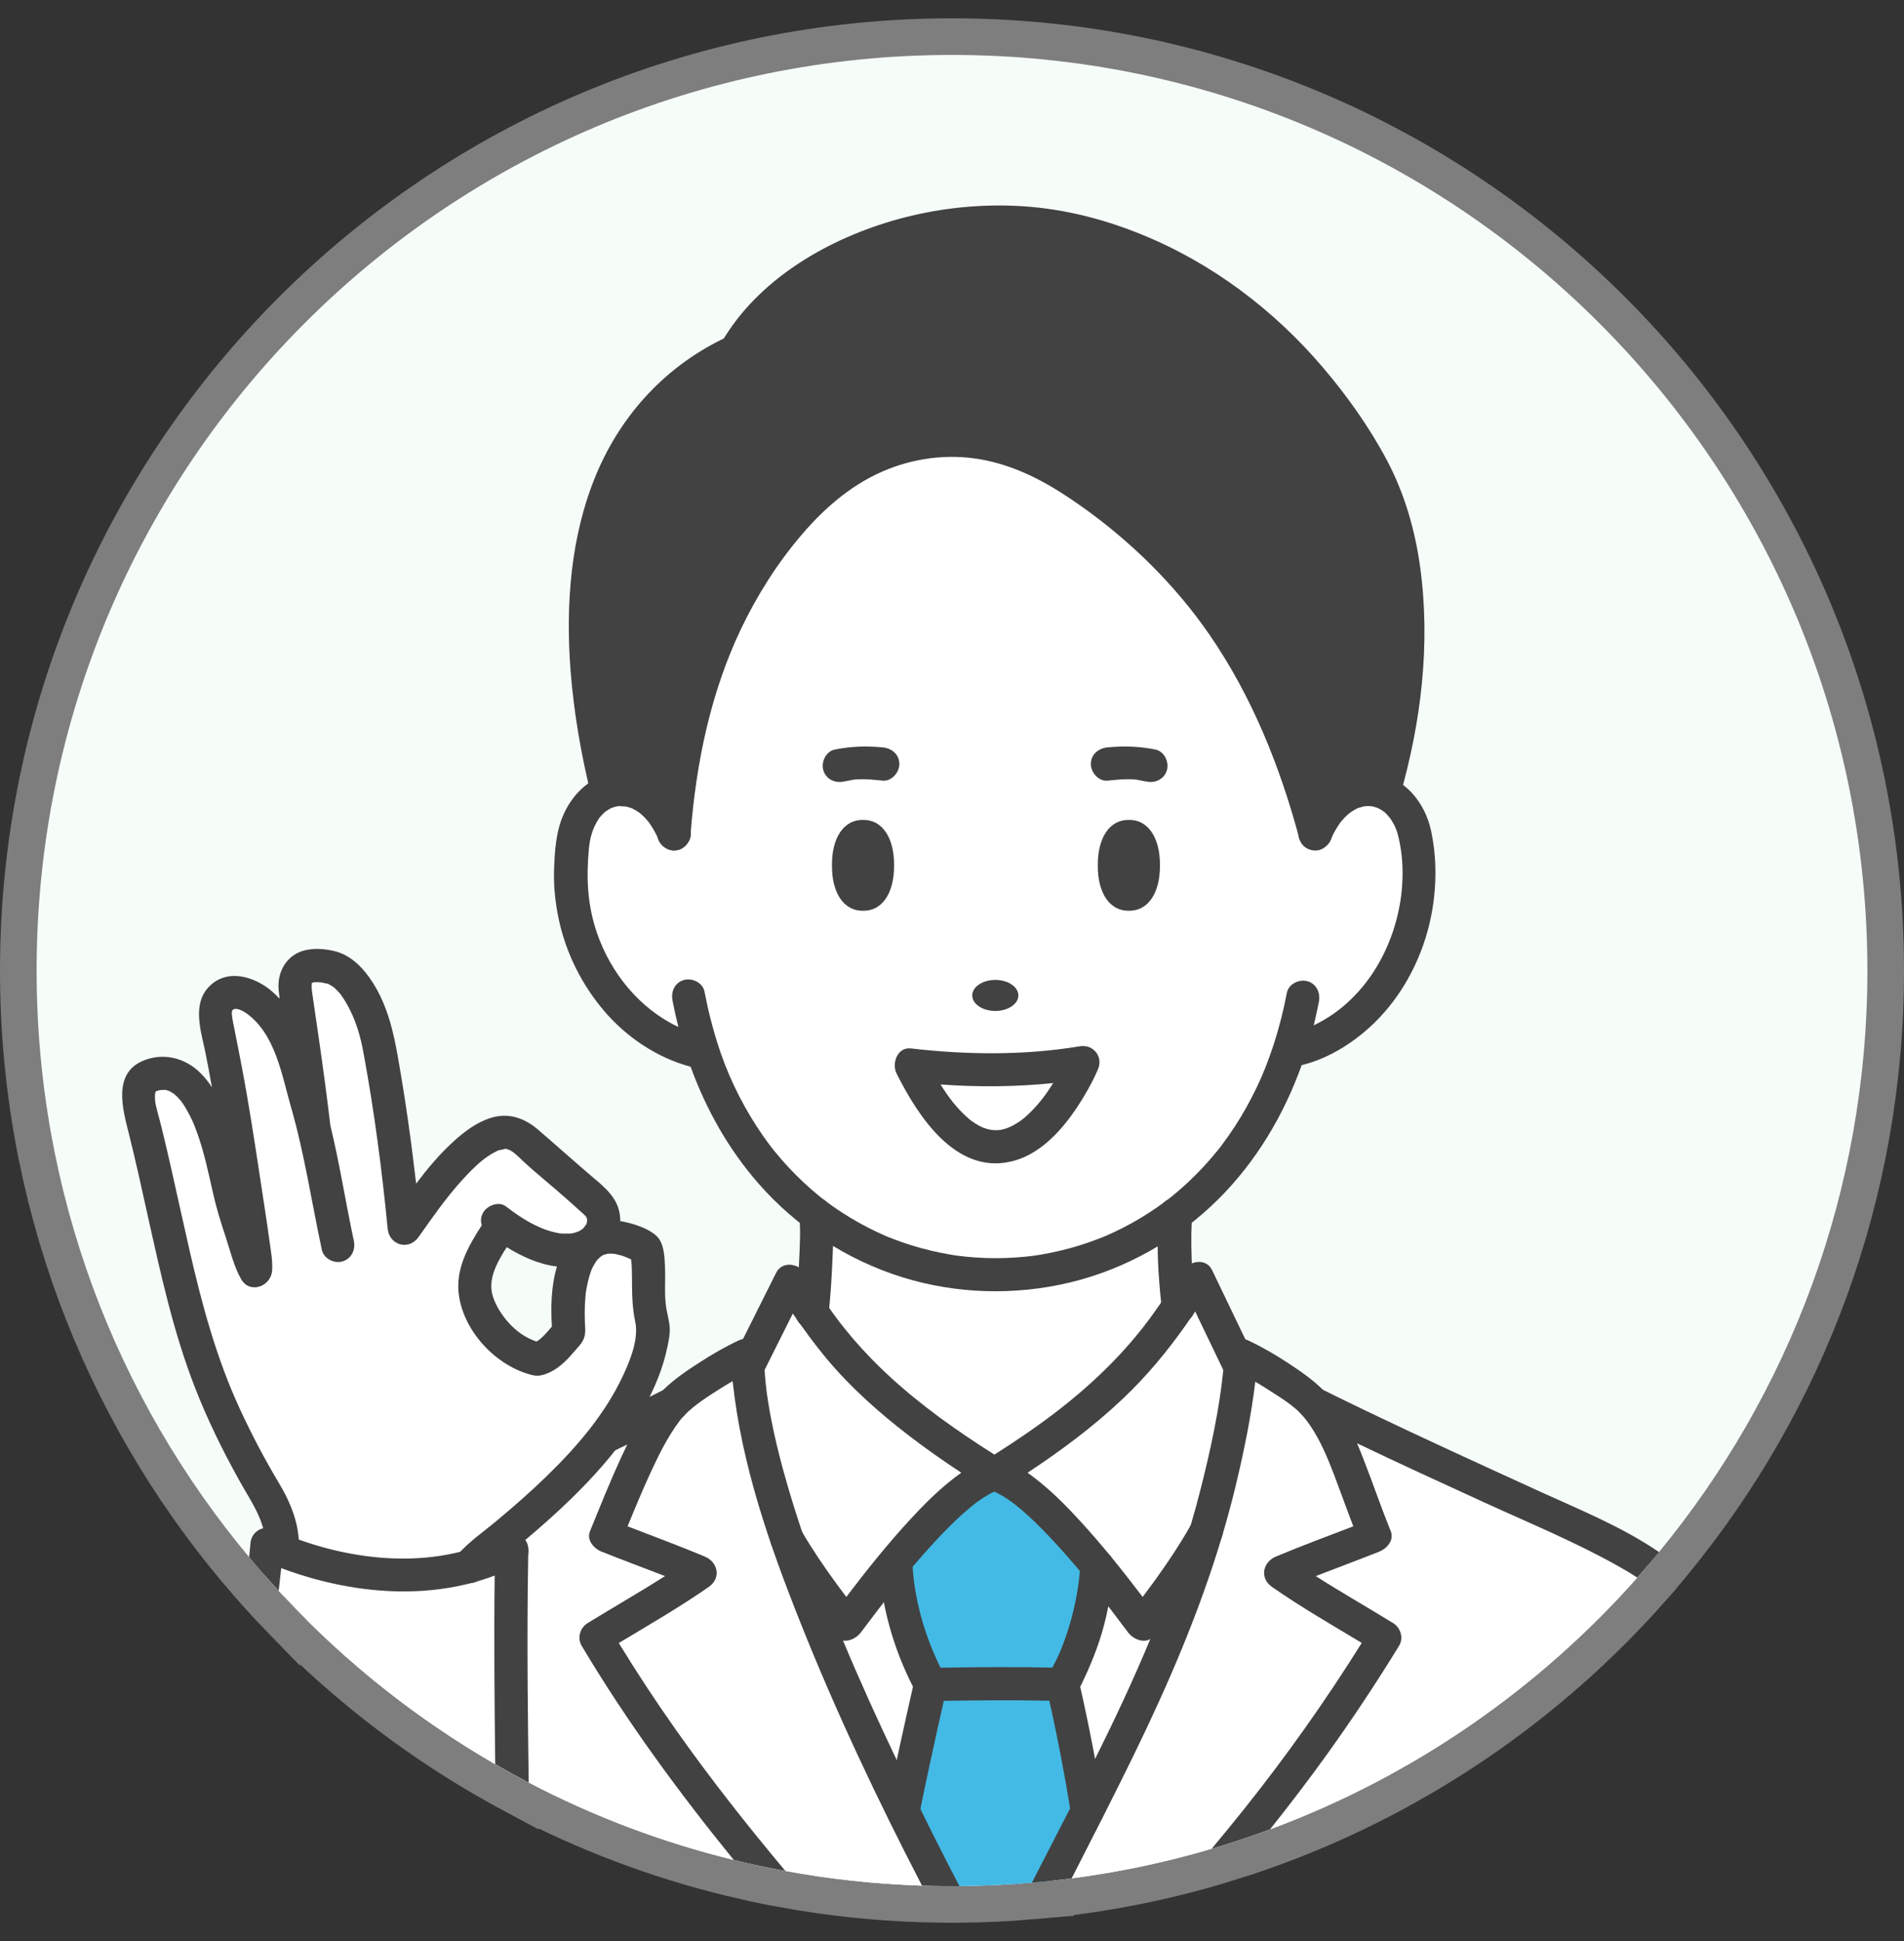 <svg width="52" height="53" viewBox="0 0 52 53" fill="none" xmlns="http://www.w3.org/2000/svg">
<rect x="0" y="0" width="52" height="53" fill="#333333" stroke="none"/>
<g clip-path="url(#clip0_135_626)">
<path d="M26 1C40.083 1 51.5 12.417 51.5 26.5C51.5 32.65 49.322 38.292 45.695 42.696C45.597 42.816 45.498 42.935 45.397 43.053C45.295 43.172 45.193 43.289 45.09 43.405L45.091 43.406C42.335 46.516 38.83 48.947 34.859 50.419C34.592 50.518 34.323 50.613 34.052 50.703L33.232 50.96C31.971 51.333 30.668 51.61 29.333 51.784H29.332L28.771 51.852C28.591 51.871 28.409 51.888 28.225 51.903L28.226 51.904C27.56 51.962 26.886 51.994 26.207 51.999H26.203C26.171 51.999 26.139 52 26.105 52C26.071 52 26.035 52 26 52C25.898 52 25.796 51.999 25.692 51.998L25.165 51.986C23.869 51.945 22.599 51.806 21.358 51.578V51.577C21.12 51.534 20.883 51.487 20.648 51.438L19.92 51.27C17.913 50.779 15.999 50.051 14.209 49.115V49.116L13.741 48.865C13.584 48.779 13.429 48.692 13.274 48.602C12.241 48.006 11.254 47.34 10.318 46.609L9.921 46.293L9.47 45.917C8.97 45.492 8.487 45.047 8.021 44.584V44.583C7.911 44.474 7.802 44.363 7.693 44.251V44.252C7.586 44.142 7.481 44.031 7.377 43.92C7.332 43.872 7.287 43.824 7.243 43.776C7.104 43.626 6.967 43.472 6.832 43.318V43.317L6.42 42.838C2.724 38.413 0.5 32.716 0.5 26.5C0.5 12.417 11.917 1 26 1Z" fill="#F6FCF8" stroke="#7E7E7E"/>
<path d="M25.413 45.994C25.218 46.848 24.93 48.132 24.665 49.446L24.66 49.448C23.546 47.182 22.341 44.503 21.5 42.032C22.11 43.085 22.953 44.132 23.122 44.343C23.475 43.868 23.95 43.244 24.465 42.626C24.508 43.693 24.901 45.052 25.413 45.994L25.413 45.994Z" fill="white"/>
<path d="M27.159 40.254C26.439 40.436 25.387 41.523 24.465 42.627C23.949 43.245 23.475 43.868 23.122 44.343C22.953 44.133 22.11 43.085 21.499 42.032C20.904 40.282 20.491 38.636 20.422 37.314L21.589 34.983C21.788 35.267 21.978 35.55 22.18 35.839C23.046 37.065 24.15 38.379 27.159 40.255V40.254Z" fill="white"/>
<path d="M37.79 21.64C38.276 21.838 38.663 22.391 38.705 23.255C38.991 25.467 37.738 27.951 35.526 28.614C35.526 28.614 35.302 28.687 35.207 28.693C32.528 36.816 21.923 36.858 19.205 28.744C19.123 28.729 18.955 28.682 18.955 28.682C16.673 28.03 15.323 25.544 15.626 23.255C15.67 22.363 16.081 21.803 16.589 21.622C17.217 21.396 17.994 21.75 18.409 22.769C18.651 19.544 19.576 16.283 22.126 13.678C24.113 11.804 26.559 11.5 28.914 12.868C32.514 15.123 34.689 18.15 35.923 22.769C36.348 21.724 37.154 21.379 37.791 21.64L37.79 21.64Z" fill="white"/>
<path d="M37.423 12.681C38.849 15.243 38.615 18.803 37.789 21.64C37.153 21.379 36.347 21.723 35.922 22.769C34.688 18.15 32.512 15.123 28.913 12.868C26.558 11.499 24.112 11.804 22.125 13.678C19.575 16.282 18.65 19.543 18.407 22.769C17.993 21.749 17.216 21.396 16.588 21.621C15.331 16.576 15.851 11.537 20.09 9.592C21.316 7.43 24.867 5.57 28.843 6.186C29.561 6.297 30.255 6.526 30.929 6.789C33.714 7.879 35.996 10.117 37.422 12.681H37.423Z" fill="#424242"/>
<path d="M32.115 33.153C32.047 33.62 32.094 34.911 32.177 35.687C31.307 36.954 30.235 38.337 27.159 40.254C24.15 38.378 23.045 37.063 22.18 35.837C22.261 35.067 22.338 33.607 22.274 33.153C25.181 35.36 29.207 35.356 32.115 33.153V33.153Z" fill="white"/>
<path d="M31.2 44.343C31.381 44.117 32.32 42.942 32.941 41.823C32.151 44.492 31.019 46.846 29.695 49.446C29.506 48.26 29.218 46.837 29.023 45.995L29.03 45.977C29.572 44.98 29.891 43.872 29.958 42.749C30.435 43.327 30.871 43.9 31.201 44.343L31.2 44.343Z" fill="white"/>
<path d="M32.711 34.906L33.876 37.331C33.67 38.966 33.352 40.437 32.941 41.823C32.321 42.942 31.381 44.117 31.201 44.343C30.871 43.899 30.435 43.326 29.958 42.749C29.012 41.603 27.906 40.443 27.159 40.254C30.235 38.337 31.307 36.955 32.177 35.687C32.358 35.423 32.531 35.164 32.711 34.906Z" fill="white"/>
<path d="M29.57 48.701C29.493 48.272 29.41 47.834 29.328 47.421C29.32 47.384 29.312 47.346 29.305 47.309C29.282 47.195 29.259 47.083 29.236 46.975C29.23 46.942 29.223 46.909 29.216 46.877C29.215 46.869 29.213 46.862 29.212 46.855C29.206 46.828 29.2 46.8 29.194 46.773C29.179 46.701 29.164 46.63 29.149 46.561C29.144 46.54 29.14 46.52 29.135 46.499C29.131 46.479 29.127 46.459 29.122 46.438C29.104 46.356 29.087 46.277 29.07 46.202C29.063 46.173 29.057 46.144 29.05 46.116C29.047 46.102 29.044 46.089 29.041 46.075C29.035 46.047 29.029 46.021 29.022 45.994L29.029 45.976C29.572 44.98 29.89 43.871 29.958 42.749C29.012 41.603 27.906 40.443 27.159 40.254C26.439 40.436 25.387 41.522 24.465 42.627C24.507 43.694 24.9 45.053 25.413 45.994C25.381 46.132 25.348 46.281 25.312 46.44C25.312 46.441 25.311 46.442 25.311 46.443C25.291 46.529 25.272 46.618 25.251 46.709C25.237 46.775 25.222 46.841 25.207 46.909C25.199 46.943 25.191 46.977 25.184 47.011C25.169 47.08 25.153 47.15 25.137 47.221C25.122 47.292 25.105 47.364 25.09 47.438C25.082 47.474 25.073 47.511 25.066 47.548C25.053 47.603 25.041 47.659 25.029 47.716C25.008 47.81 24.988 47.905 24.967 48.002C24.95 48.079 24.934 48.157 24.917 48.235C24.908 48.274 24.9 48.314 24.892 48.353C24.883 48.393 24.875 48.432 24.866 48.472C24.849 48.552 24.832 48.632 24.816 48.712C24.814 48.718 24.813 48.724 24.812 48.73C24.8 48.787 24.788 48.845 24.776 48.903C24.764 48.961 24.752 49.019 24.74 49.077C24.731 49.118 24.723 49.159 24.715 49.2C24.698 49.282 24.681 49.364 24.664 49.446L24.659 49.448C24.659 49.448 24.66 49.448 24.66 49.449C24.727 49.585 24.793 49.72 24.859 49.853C25.15 50.437 25.432 50.989 25.698 51.499C25.799 51.5 25.899 51.5 26 51.5C26.068 51.5 26.136 51.5 26.203 51.5C26.869 51.494 27.529 51.463 28.182 51.406C28.362 51.391 28.54 51.373 28.718 51.354C28.981 50.84 29.239 50.339 29.49 49.848C29.559 49.713 29.627 49.579 29.695 49.446C29.689 49.408 29.683 49.371 29.677 49.334C29.644 49.128 29.608 48.916 29.57 48.702V48.701Z" fill="#43BAE6"/>
<path d="M42.99 41.65C41.982 41.182 38.985 39.851 36.758 38.779C36.466 38.638 36.186 38.501 35.926 38.372C35.834 38.265 35.733 38.167 35.624 38.076C35.621 38.072 35.617 38.07 35.613 38.067C35.053 37.662 34.643 37.406 34.335 37.234C34.326 37.229 34.317 37.224 34.309 37.22C34.145 37.129 34.011 37.063 33.899 37.011L33.876 37.331C33.869 37.385 33.862 37.439 33.855 37.493C33.842 37.588 33.829 37.683 33.816 37.778C33.634 39.072 33.38 40.266 33.063 41.398C33.024 41.541 32.983 41.682 32.941 41.823C32.766 42.413 32.575 42.988 32.369 43.553C31.723 45.32 30.931 46.995 30.04 48.765C29.927 48.99 29.812 49.217 29.696 49.445C29.628 49.578 29.56 49.712 29.49 49.847C29.239 50.338 28.982 50.84 28.719 51.354C28.903 51.334 29.086 51.312 29.269 51.288C30.578 51.117 31.855 50.846 33.091 50.48C33.631 50.321 34.163 50.144 34.686 49.95C38.579 48.507 42.014 46.124 44.717 43.075C44.818 42.961 44.918 42.846 45.017 42.73C44.48 42.374 43.816 42.034 42.991 41.65H42.99Z" fill="white"/>
<path d="M24.66 49.448C24.66 49.448 24.659 49.448 24.659 49.448C24.555 49.236 24.451 49.022 24.346 48.804C24.343 48.798 24.341 48.793 24.338 48.787C24.27 48.648 24.203 48.507 24.135 48.365C23.995 48.069 23.854 47.769 23.714 47.465C23.692 47.417 23.67 47.37 23.648 47.323C23.587 47.189 23.526 47.054 23.465 46.92C23.44 46.866 23.416 46.811 23.392 46.757C23.339 46.641 23.287 46.523 23.235 46.406C23.183 46.288 23.131 46.171 23.079 46.053C22.976 45.817 22.874 45.58 22.774 45.342C22.727 45.231 22.68 45.12 22.634 45.009C22.628 44.993 22.621 44.978 22.615 44.963C22.569 44.851 22.522 44.74 22.477 44.629C22.445 44.549 22.412 44.47 22.381 44.39C22.316 44.231 22.253 44.073 22.191 43.914C22.181 43.889 22.171 43.864 22.162 43.838C22.161 43.838 22.161 43.837 22.161 43.837C22.114 43.718 22.068 43.599 22.023 43.48C22.018 43.466 22.013 43.453 22.008 43.44C21.947 43.282 21.888 43.124 21.831 42.967C21.802 42.888 21.773 42.81 21.745 42.732C21.717 42.653 21.689 42.575 21.661 42.497C21.633 42.419 21.606 42.342 21.579 42.264C21.558 42.203 21.537 42.142 21.516 42.08C21.51 42.064 21.505 42.048 21.499 42.032C21.481 41.977 21.462 41.922 21.444 41.868C21.416 41.783 21.388 41.699 21.36 41.614C21.352 41.59 21.344 41.566 21.337 41.542C21.319 41.488 21.302 41.434 21.285 41.381C21.268 41.327 21.251 41.273 21.234 41.22C21.217 41.166 21.201 41.113 21.185 41.06C21.168 41.007 21.152 40.953 21.136 40.901C21.098 40.773 21.061 40.647 21.026 40.521C21.012 40.472 20.998 40.423 20.984 40.375C20.963 40.299 20.943 40.222 20.922 40.147C20.913 40.11 20.903 40.073 20.893 40.036C20.892 40.031 20.89 40.025 20.889 40.019C20.875 39.965 20.86 39.91 20.847 39.856C20.835 39.81 20.824 39.764 20.813 39.718C20.798 39.659 20.783 39.6 20.77 39.541C20.757 39.489 20.745 39.436 20.733 39.384C20.722 39.337 20.712 39.289 20.702 39.242C20.693 39.203 20.685 39.165 20.677 39.127C20.675 39.118 20.673 39.109 20.671 39.1C20.669 39.09 20.667 39.08 20.665 39.071C20.658 39.035 20.651 39.001 20.644 38.966C20.642 38.958 20.641 38.95 20.639 38.942C20.629 38.894 20.62 38.845 20.611 38.797C20.583 38.651 20.558 38.508 20.536 38.366C20.529 38.319 20.521 38.272 20.515 38.225C20.508 38.18 20.502 38.135 20.496 38.09C20.486 38.018 20.477 37.947 20.469 37.877C20.465 37.838 20.461 37.8 20.457 37.763C20.453 37.73 20.45 37.697 20.447 37.665C20.444 37.633 20.441 37.6 20.439 37.568C20.438 37.553 20.437 37.538 20.435 37.525C20.434 37.51 20.433 37.496 20.432 37.481C20.43 37.453 20.428 37.425 20.426 37.397C20.425 37.369 20.423 37.341 20.422 37.314V37.313L20.419 37.261L20.404 36.992C20.333 37.025 20.252 37.064 20.159 37.111C20.106 37.139 20.049 37.169 19.988 37.202H19.988C19.98 37.206 19.972 37.21 19.964 37.215C19.65 37.388 19.231 37.644 18.685 38.036C18.671 38.046 18.657 38.056 18.642 38.067C18.543 38.143 18.445 38.236 18.35 38.343C18.082 38.477 17.795 38.618 17.494 38.764C17.444 38.789 17.393 38.813 17.342 38.838H17.342C17.069 38.97 16.787 39.106 16.499 39.244C16.171 39.4 15.837 39.559 15.504 39.716C13.78 40.53 12.071 41.316 11.351 41.65C10.739 41.934 10.217 42.195 9.768 42.456C9.569 42.572 9.384 42.688 9.212 42.806C9.047 42.92 8.893 43.035 8.752 43.155C8.479 43.386 8.248 43.631 8.052 43.903C8.158 44.013 8.266 44.122 8.375 44.23C8.831 44.683 9.304 45.119 9.794 45.536C9.94 45.661 10.087 45.784 10.236 45.905C11.267 46.744 12.367 47.502 13.525 48.17C13.676 48.257 13.828 48.343 13.982 48.427C14.133 48.51 14.286 48.592 14.439 48.672C16.194 49.589 18.071 50.303 20.039 50.785C20.275 50.843 20.513 50.898 20.753 50.949C20.983 50.998 21.216 51.044 21.449 51.086C22.665 51.31 23.911 51.446 25.181 51.487C25.353 51.493 25.525 51.496 25.698 51.498C25.432 50.989 25.15 50.436 24.859 49.852C24.793 49.719 24.727 49.584 24.66 49.448Z" fill="white"/>
<path d="M25.137 49.395C25.484 50.1 25.838 50.803 26.203 51.499C26.136 51.499 26.068 51.5 26 51.5C25.899 51.5 25.799 51.5 25.698 51.498C25.525 51.496 25.353 51.493 25.181 51.487C23.967 49.145 22.836 46.755 21.86 44.304C21.014 42.182 20.251 39.99 20.009 37.711C19.881 37.785 19.755 37.862 19.63 37.941C19.311 38.144 18.959 38.371 18.704 38.631C18.687 38.65 18.67 38.667 18.654 38.685C18.653 38.686 18.653 38.686 18.652 38.686C18.616 38.727 18.582 38.767 18.551 38.809C18.232 39.236 17.993 39.723 17.77 40.204C17.546 40.688 17.342 41.182 17.14 41.676C17.844 41.948 18.552 42.21 19.248 42.501C19.612 42.653 19.7 43.091 19.357 43.33C18.563 43.884 17.728 44.364 16.9 44.862C17.394 45.672 17.916 46.463 18.462 47.237C19.4 48.565 20.406 49.841 21.449 51.086C21.216 51.044 20.983 50.998 20.753 50.949C20.513 50.898 20.275 50.843 20.039 50.785C18.53 48.928 17.113 46.999 15.886 44.938C15.759 44.723 15.841 44.445 16.049 44.318C16.752 43.886 17.467 43.477 18.162 43.035C17.585 42.811 17.005 42.596 16.43 42.368C16.225 42.287 16.013 42.054 16.113 41.81C16.386 41.14 16.655 40.468 16.957 39.809C17.014 39.687 17.071 39.564 17.131 39.442C17.243 39.212 17.361 38.984 17.494 38.765C17.588 38.608 17.689 38.456 17.799 38.31C17.894 38.183 17.997 38.066 18.106 37.959C18.407 37.661 18.754 37.427 19.121 37.191C19.46 36.973 19.809 36.771 20.175 36.6C20.214 36.582 20.253 36.568 20.293 36.56H20.293C20.463 36.523 20.627 36.572 20.734 36.689C20.804 36.764 20.85 36.867 20.857 36.992C20.865 37.13 20.872 37.268 20.882 37.407C20.889 37.517 20.897 37.628 20.908 37.738C20.915 37.811 20.924 37.884 20.932 37.957C20.933 37.964 20.938 37.999 20.941 38.025L20.943 38.039V38.044C20.943 38.044 20.944 38.047 20.944 38.048C20.947 38.068 20.952 38.101 20.952 38.102C20.974 38.257 21 38.411 21.027 38.565C21.153 39.257 21.327 39.941 21.525 40.616C21.644 41.023 21.771 41.426 21.905 41.827C22.102 42.419 22.315 43.006 22.539 43.588C22.605 43.76 22.672 43.93 22.74 44.1C22.741 44.105 22.743 44.108 22.745 44.112C22.836 44.341 22.929 44.568 23.024 44.796C23.482 45.896 23.977 46.981 24.491 48.06C24.561 48.208 24.631 48.354 24.702 48.502C24.738 48.578 24.775 48.653 24.812 48.729C24.92 48.952 25.028 49.173 25.137 49.395Z" fill="#424242"/>
<path d="M21.82 33.149C21.873 33.55 21.845 33.969 21.828 34.372C21.808 34.861 21.777 35.35 21.727 35.837C21.702 36.081 21.954 36.291 22.181 36.291C22.447 36.291 22.609 36.082 22.635 35.837C22.685 35.35 22.716 34.861 22.736 34.372C22.752 33.969 22.781 33.55 22.727 33.149C22.694 32.906 22.542 32.695 22.273 32.695C22.053 32.695 21.787 32.904 21.82 33.149Z" fill="#424242"/>
<path d="M32.631 35.687C32.584 35.238 32.558 34.786 32.544 34.334C32.537 34.118 32.534 33.903 32.537 33.687C32.538 33.593 32.541 33.499 32.546 33.406C32.547 33.372 32.549 33.338 32.552 33.305C32.555 33.276 32.57 33.138 32.552 33.274C32.585 33.031 32.494 32.787 32.236 32.716C32.024 32.658 31.711 32.788 31.678 33.032C31.561 33.902 31.633 34.819 31.724 35.688C31.749 35.931 31.914 36.141 32.177 36.141C32.403 36.141 32.657 35.933 32.631 35.688L32.631 35.687Z" fill="#424242"/>
<path d="M29.788 45.432C29.907 45.149 30.012 44.861 30.099 44.566C30.271 43.975 30.371 43.363 30.411 42.749C30.426 42.504 30.191 42.295 29.957 42.295C29.699 42.295 29.519 42.504 29.503 42.749C29.468 43.309 29.365 43.858 29.203 44.395C29.125 44.651 29.036 44.905 28.93 45.15C28.873 45.281 28.806 45.407 28.741 45.534C27.722 45.51 26.705 45.52 25.687 45.536C25.248 44.651 24.963 43.649 24.918 42.667C24.892 42.086 23.984 42.083 24.011 42.667C24.064 43.835 24.402 45.013 24.934 46.055C24.687 47.142 24.448 48.231 24.227 49.324C24.178 49.564 24.296 49.814 24.544 49.882C24.767 49.944 25.053 49.807 25.101 49.566C25.313 48.521 25.541 47.481 25.776 46.441C26.737 46.426 27.697 46.418 28.658 46.438C28.89 47.474 29.089 48.518 29.257 49.565C29.296 49.807 29.598 49.942 29.815 49.882C30.073 49.811 30.171 49.567 30.132 49.324C29.956 48.229 29.746 47.137 29.501 46.055C29.534 45.998 29.561 45.935 29.589 45.876C29.66 45.73 29.725 45.581 29.788 45.431L29.788 45.432Z" fill="#424242"/>
<path d="M38.21 44.938C37.594 45.943 36.943 46.926 36.255 47.883C35.75 48.587 35.225 49.274 34.686 49.95C34.162 50.144 33.63 50.321 33.091 50.48C33.38 50.135 33.665 49.787 33.947 49.435C35.116 47.973 36.199 46.446 37.191 44.859C36.365 44.362 35.531 43.883 34.739 43.33C34.398 43.093 34.482 42.654 34.847 42.501C35.545 42.209 36.254 41.947 36.96 41.675C36.778 41.203 36.609 40.726 36.429 40.253C36.253 39.793 36.06 39.334 35.782 38.923C35.671 38.758 35.542 38.602 35.37 38.454C35.147 38.263 34.884 38.105 34.637 37.946C34.52 37.871 34.402 37.798 34.283 37.728C34.248 37.708 34.214 37.688 34.179 37.668C34.073 37.607 33.964 37.548 33.855 37.493C33.794 37.462 33.732 37.432 33.67 37.402C33.507 37.326 33.434 37.136 33.451 36.962C33.457 36.897 33.476 36.835 33.507 36.782C33.526 36.75 33.547 36.722 33.571 36.697C33.597 36.669 33.627 36.646 33.658 36.627C33.763 36.564 33.892 36.55 34.016 36.58C34.042 36.586 34.067 36.594 34.092 36.604C34.104 36.609 34.116 36.614 34.127 36.619C34.499 36.793 34.853 37.004 35.196 37.229C35.54 37.454 35.859 37.68 36.139 37.955H36.14C36.283 38.096 36.415 38.249 36.536 38.423C36.617 38.538 36.69 38.657 36.758 38.779C36.872 38.982 36.971 39.194 37.063 39.409C37.136 39.58 37.204 39.753 37.27 39.924C37.513 40.551 37.73 41.187 37.983 41.81C38.083 42.056 37.873 42.286 37.667 42.368C37.091 42.596 36.511 42.811 35.934 43.035C36.629 43.478 37.344 43.886 38.047 44.318C38.253 44.444 38.34 44.726 38.21 44.938Z" fill="#424242"/>
<path d="M34.352 37.011C34.347 37.085 34.341 37.16 34.334 37.234C34.32 37.399 34.303 37.563 34.283 37.728C34.167 38.693 33.968 39.656 33.741 40.596C33.634 41.038 33.515 41.476 33.386 41.911C33.386 41.912 33.386 41.912 33.385 41.913C33.378 41.938 33.37 41.962 33.363 41.987C33.363 41.987 33.363 41.988 33.363 41.988C32.75 44.028 31.906 45.99 30.972 47.905C30.418 49.04 29.843 50.164 29.268 51.288C29.086 51.312 28.902 51.334 28.718 51.354C28.54 51.373 28.362 51.391 28.182 51.406C28.529 50.728 28.88 50.052 29.227 49.374C29.341 49.15 29.456 48.926 29.57 48.701C29.683 48.477 29.796 48.252 29.908 48.027C30.443 46.951 30.956 45.865 31.415 44.755C31.475 44.612 31.533 44.468 31.59 44.325C31.721 43.997 31.846 43.666 31.966 43.334C32.167 42.778 32.352 42.215 32.519 41.648C32.618 41.314 32.71 40.978 32.795 40.64C33.062 39.583 33.3 38.496 33.41 37.407C33.424 37.275 33.436 37.143 33.445 37.011C33.446 36.994 33.448 36.978 33.451 36.962C33.467 36.862 33.509 36.772 33.573 36.701C33.598 36.673 33.626 36.648 33.658 36.627C33.725 36.583 33.807 36.557 33.899 36.557C33.937 36.557 33.975 36.563 34.013 36.574C34.04 36.581 34.066 36.591 34.092 36.604C34.245 36.679 34.365 36.836 34.352 37.011H34.352Z" fill="#424242"/>
<path d="M39.087 22.695C38.92 21.909 38.356 21.206 37.523 21.113C36.535 21.003 35.831 21.821 35.486 22.648C35.391 22.874 35.587 23.147 35.802 23.206C36.064 23.278 36.265 23.116 36.36 22.889C36.42 22.745 36.513 22.588 36.609 22.456C36.615 22.448 36.619 22.443 36.621 22.439C36.626 22.433 36.633 22.426 36.641 22.415C36.667 22.386 36.692 22.358 36.718 22.33C36.744 22.303 36.771 22.277 36.798 22.252C36.807 22.244 36.853 22.205 36.859 22.199C36.907 22.165 36.957 22.132 37.009 22.104C37.033 22.091 37.057 22.079 37.081 22.067C37.094 22.062 37.118 22.054 37.129 22.051C37.158 22.043 37.188 22.034 37.218 22.026C37.22 22.025 37.246 22.02 37.267 22.016C37.286 22.014 37.309 22.011 37.312 22.011C37.347 22.01 37.383 22.011 37.418 22.011C37.446 22.011 37.551 22.035 37.437 22.01C37.46 22.015 37.484 22.017 37.506 22.024C37.54 22.035 37.574 22.045 37.608 22.054C37.612 22.055 37.614 22.056 37.617 22.057C37.671 22.084 37.722 22.113 37.773 22.146C37.779 22.149 37.788 22.156 37.797 22.163C37.822 22.185 37.847 22.207 37.871 22.231C37.888 22.248 37.971 22.353 37.966 22.341C38.006 22.401 38.044 22.462 38.077 22.525C38.133 22.634 38.175 22.761 38.212 22.937C38.511 24.337 38.079 25.986 37.107 27.067C36.823 27.382 36.526 27.633 36.164 27.845C36.069 27.9 35.974 27.951 35.879 27.997C35.932 27.782 35.979 27.566 36.021 27.349C36.067 27.108 35.953 26.859 35.704 26.791C35.482 26.73 35.193 26.866 35.146 27.107C35.055 27.579 34.939 28.046 34.791 28.503C34.787 28.516 34.782 28.529 34.778 28.542C34.775 28.549 34.773 28.557 34.77 28.565C34.708 28.754 34.641 28.941 34.568 29.126C34.529 29.226 34.49 29.321 34.473 29.359C34.428 29.463 34.381 29.567 34.332 29.669C34.153 30.046 33.95 30.412 33.722 30.762C33.61 30.933 33.492 31.1 33.37 31.265C33.367 31.27 33.349 31.293 33.339 31.306C33.333 31.314 33.328 31.321 33.327 31.322C33.297 31.359 33.267 31.397 33.236 31.435C33.171 31.515 33.104 31.594 33.037 31.671C32.78 31.964 32.504 32.24 32.21 32.495C32.145 32.551 32.079 32.606 32.013 32.66C31.977 32.688 31.941 32.717 31.905 32.745C31.904 32.747 31.901 32.748 31.899 32.75C31.88 32.764 31.861 32.779 31.841 32.794C31.69 32.905 31.537 33.013 31.379 33.115C31.073 33.313 30.753 33.49 30.424 33.644C30.35 33.679 30.275 33.712 30.201 33.745C30.182 33.753 30.148 33.767 30.133 33.773C30.086 33.792 30.039 33.811 29.992 33.829C29.822 33.894 29.65 33.954 29.476 34.008C29.137 34.112 28.79 34.195 28.439 34.255C28.396 34.262 28.353 34.269 28.31 34.276C28.296 34.278 28.247 34.285 28.223 34.288C28.199 34.291 28.15 34.298 28.135 34.299C28.086 34.305 28.037 34.31 27.987 34.315C27.808 34.332 27.628 34.344 27.449 34.35C27.095 34.361 26.741 34.349 26.389 34.314C26.311 34.306 26.234 34.297 26.156 34.287C26.138 34.285 26.103 34.28 26.084 34.277C26.035 34.27 25.986 34.262 25.937 34.253C25.759 34.222 25.582 34.186 25.407 34.144C25.059 34.061 24.718 33.955 24.385 33.826C24.343 33.811 24.303 33.794 24.262 33.778C24.242 33.77 24.224 33.762 24.204 33.754C24.12 33.718 24.037 33.68 23.954 33.641C23.787 33.562 23.623 33.478 23.461 33.388C23.14 33.209 22.832 33.008 22.537 32.788C22.522 32.776 22.506 32.764 22.49 32.752C22.49 32.752 22.49 32.752 22.489 32.751C22.453 32.723 22.417 32.694 22.381 32.665C22.305 32.603 22.229 32.539 22.155 32.474C22.009 32.347 21.868 32.214 21.732 32.077C21.598 31.943 21.468 31.803 21.343 31.66C21.28 31.588 21.218 31.514 21.157 31.439C21.127 31.402 21.097 31.364 21.067 31.326C21.065 31.323 21.064 31.322 21.063 31.321C21.045 31.298 21.028 31.275 21.011 31.252C20.766 30.925 20.545 30.582 20.346 30.225C19.908 29.439 19.625 28.692 19.399 27.794C19.338 27.555 19.287 27.315 19.24 27.074C19.195 26.833 18.905 26.696 18.682 26.757C18.43 26.826 18.32 27.074 18.366 27.315C18.412 27.558 18.466 27.801 18.527 28.041C17.473 27.547 16.674 26.565 16.301 25.466C16.044 24.707 16.01 23.996 16.081 23.196C16.11 22.873 16.184 22.61 16.363 22.34C16.368 22.333 16.37 22.329 16.372 22.326C16.374 22.323 16.376 22.321 16.379 22.318C16.4 22.293 16.422 22.268 16.445 22.245C16.468 22.221 16.492 22.2 16.515 22.177C16.52 22.172 16.524 22.168 16.528 22.164C16.578 22.129 16.629 22.1 16.682 22.07C16.688 22.067 16.698 22.062 16.707 22.058C16.74 22.047 16.773 22.036 16.806 22.027C16.835 22.02 16.864 22.015 16.893 22.009C16.782 22.034 16.881 22.01 16.912 22.01C16.954 22.01 17.151 22.034 17.041 22.01C17.102 22.023 17.161 22.038 17.22 22.057C17.234 22.062 17.277 22.079 17.287 22.084C17.322 22.104 17.357 22.122 17.391 22.143C17.418 22.16 17.445 22.179 17.472 22.198C17.492 22.215 17.513 22.233 17.533 22.251C17.598 22.311 17.66 22.377 17.716 22.446C17.721 22.453 17.728 22.462 17.736 22.475C17.776 22.53 17.812 22.588 17.846 22.647C17.891 22.724 17.939 22.813 17.971 22.888C18.065 23.114 18.271 23.276 18.529 23.205C18.742 23.146 18.941 22.874 18.845 22.647C18.52 21.866 17.925 21.147 17.019 21.102C16.222 21.063 15.606 21.66 15.34 22.362C15.182 22.78 15.15 23.259 15.133 23.702C15.114 24.173 15.164 24.65 15.262 25.11C15.459 26.029 15.893 26.892 16.502 27.607C17.109 28.319 17.949 28.885 18.862 29.127C19.281 30.284 19.889 31.367 20.703 32.302C21.751 33.507 23.135 34.407 24.66 34.88C26.122 35.332 27.705 35.376 29.194 35.024C30.731 34.66 32.156 33.855 33.276 32.741C34.306 31.716 35.062 30.447 35.55 29.083C36.314 28.899 37.036 28.428 37.578 27.886C38.246 27.219 38.723 26.363 38.979 25.457C39.228 24.574 39.278 23.594 39.086 22.694L39.087 22.695ZM37.801 22.167C37.818 22.18 37.828 22.189 37.801 22.167V22.167ZM17.712 22.442C17.697 22.421 17.703 22.431 17.712 22.442V22.442ZM16.719 22.055C16.735 22.048 16.744 22.045 16.719 22.055V22.055ZM31.897 32.752C31.852 32.788 31.88 32.766 31.897 32.752V32.752Z" fill="#424242"/>
<path d="M23.041 21.341C23.126 21.324 23.21 21.308 23.295 21.292C23.347 21.282 23.392 21.281 23.314 21.288C23.355 21.284 23.395 21.28 23.437 21.278C23.661 21.268 23.886 21.294 24.108 21.315C24.352 21.338 24.562 21.09 24.562 20.861C24.562 20.596 24.353 20.431 24.108 20.407C23.652 20.364 23.249 20.377 22.8 20.466C22.56 20.513 22.422 20.8 22.484 21.024C22.552 21.275 22.8 21.389 23.042 21.341L23.041 21.341Z" fill="#424242"/>
<path d="M31.554 20.466C31.105 20.377 30.701 20.364 30.246 20.407C30.002 20.431 29.792 20.599 29.792 20.861C29.792 21.088 30 21.338 30.246 21.315C30.468 21.294 30.694 21.268 30.918 21.278C30.953 21.28 30.988 21.283 31.024 21.286C31.058 21.289 30.938 21.269 31.042 21.289C31.132 21.306 31.223 21.323 31.313 21.341C31.553 21.389 31.803 21.273 31.871 21.024C31.932 20.801 31.796 20.514 31.554 20.466L31.554 20.466Z" fill="#424242"/>
<path d="M27.182 27.604C27.53 27.604 27.812 27.414 27.812 27.18C27.812 26.946 27.53 26.756 27.182 26.756C26.835 26.756 26.553 26.946 26.553 27.18C26.553 27.414 26.835 27.604 27.182 27.604Z" fill="#424242"/>
<path d="M24.418 23.628C24.425 24.387 24.089 24.879 23.57 24.868C23.051 24.879 22.715 24.386 22.722 23.628C22.714 22.869 23.051 22.377 23.57 22.387C24.089 22.377 24.425 22.869 24.418 23.628Z" fill="#424242"/>
<path d="M31.679 23.628C31.686 24.387 31.349 24.879 30.831 24.868C30.312 24.879 29.975 24.386 29.982 23.628C29.975 22.869 30.312 22.377 30.831 22.387C31.349 22.377 31.686 22.869 31.679 23.628Z" fill="#424242"/>
<path d="M18.704 38.631C18.689 38.651 18.672 38.669 18.654 38.685C18.653 38.686 18.653 38.686 18.652 38.686C18.63 38.705 18.606 38.722 18.579 38.735C18.326 38.861 18.073 38.985 17.82 39.109C17.706 39.164 17.592 39.219 17.479 39.274C17.363 39.33 17.247 39.386 17.131 39.442C17.02 39.496 16.909 39.549 16.798 39.602H16.797C16.458 39.765 16.118 39.926 15.778 40.087H15.777C15.367 40.282 14.955 40.475 14.544 40.667H14.543C13.943 40.947 13.343 41.226 12.742 41.504C12.011 41.843 11.255 42.163 10.535 42.541C10.307 42.661 10.083 42.787 9.866 42.921C9.679 43.035 9.497 43.156 9.32 43.283C9.316 43.286 9.313 43.289 9.309 43.291C9.278 43.314 9.247 43.337 9.216 43.36C9.213 43.362 9.211 43.364 9.209 43.365C9.208 43.367 9.207 43.367 9.206 43.367C9.205 43.369 9.203 43.37 9.201 43.372C9.198 43.375 9.194 43.378 9.189 43.382C9.14 43.421 9.092 43.459 9.046 43.5C8.946 43.585 8.85 43.675 8.758 43.769C8.668 43.86 8.584 43.956 8.503 44.054C8.498 44.059 8.486 44.076 8.475 44.09C8.473 44.093 8.47 44.096 8.468 44.099C8.467 44.1 8.467 44.101 8.466 44.102C8.466 44.102 8.466 44.102 8.466 44.102L8.465 44.103C8.465 44.103 8.464 44.105 8.463 44.106C8.451 44.122 8.439 44.138 8.428 44.155C8.41 44.179 8.393 44.205 8.375 44.23C8.267 44.122 8.159 44.013 8.052 43.903C7.948 43.795 7.845 43.687 7.742 43.577C7.897 43.376 8.067 43.188 8.251 43.013C8.378 42.892 8.511 42.776 8.65 42.666C8.801 42.546 8.958 42.433 9.12 42.325C9.259 42.233 9.402 42.144 9.548 42.06C10.739 41.369 12.033 40.839 13.281 40.258C14.258 39.804 15.234 39.349 16.205 38.885C16.479 38.754 16.752 38.623 17.025 38.491C17.263 38.375 17.502 38.258 17.74 38.141H17.74C17.862 38.08 17.984 38.02 18.106 37.959C18.111 37.956 18.117 37.954 18.122 37.951C18.313 37.856 18.542 37.881 18.685 38.036C18.706 38.059 18.725 38.085 18.742 38.114C18.832 38.269 18.817 38.489 18.705 38.631H18.704Z" fill="#424242"/>
<path d="M44.22 42.777C43.031 42.105 41.753 41.581 40.513 41.013C39.36 40.485 38.207 39.957 37.063 39.409C36.62 39.197 36.178 38.982 35.739 38.763C35.519 38.654 35.458 38.343 35.576 38.142C35.59 38.118 35.606 38.096 35.624 38.076C35.751 37.928 35.957 37.889 36.139 37.955H36.14C36.159 37.962 36.178 37.971 36.196 37.98C36.559 38.16 36.924 38.338 37.29 38.514C38.871 39.273 40.468 40.001 42.064 40.73C43.161 41.23 44.31 41.695 45.31 42.38C45.213 42.497 45.115 42.614 45.016 42.73C44.917 42.846 44.817 42.961 44.716 43.075C44.554 42.97 44.388 42.871 44.22 42.777Z" fill="#424242"/>
<path d="M36.36 22.648C35.85 20.751 35.127 18.892 34.058 17.237C33.07 15.706 31.809 14.393 30.352 13.303C29.54 12.696 28.689 12.148 27.715 11.84C26.718 11.524 25.638 11.48 24.623 11.739C22.453 12.292 20.884 14.108 19.829 15.992C18.666 18.068 18.135 20.413 17.954 22.768C17.936 23.013 18.176 23.222 18.408 23.222C18.669 23.222 18.842 23.014 18.861 22.768C19.009 20.844 19.406 18.908 20.244 17.159C20.688 16.233 21.244 15.357 21.914 14.578C22.562 13.824 23.331 13.171 24.267 12.805C25.117 12.472 26.044 12.383 26.939 12.573C27.901 12.777 28.724 13.252 29.519 13.814C30.873 14.77 32.088 15.963 33.025 17.32C34.189 19.008 34.955 20.916 35.484 22.889C35.636 23.452 36.511 23.213 36.359 22.648L36.36 22.648Z" fill="#424242"/>
<path d="M17.027 21.504C16.395 18.956 16.099 16.138 16.989 13.633C17.37 12.562 18.012 11.59 18.909 10.848C19.117 10.676 19.364 10.506 19.615 10.355C19.752 10.272 19.892 10.195 20.034 10.122C20.221 10.026 20.387 9.968 20.505 9.781C20.651 9.55 20.776 9.357 20.924 9.181C21.11 8.96 21.312 8.755 21.526 8.563C23.602 6.703 26.876 6.071 29.558 6.803C32.443 7.591 34.877 9.548 36.502 12.032C36.886 12.621 37.242 13.232 37.478 13.896C37.718 14.572 37.87 15.281 37.94 15.995C38.088 17.488 37.95 19.002 37.624 20.462C37.544 20.82 37.452 21.174 37.35 21.525C37.187 22.087 38.063 22.327 38.225 21.766C38.812 19.739 39.075 17.579 38.785 15.48C38.645 14.465 38.357 13.469 37.875 12.562C37.394 11.658 36.792 10.811 36.13 10.033C34.786 8.456 33.093 7.178 31.17 6.399C30.055 5.946 28.906 5.668 27.701 5.619C26.633 5.576 25.551 5.701 24.522 5.986C22.633 6.508 20.699 7.618 19.698 9.361C19.753 9.307 19.807 9.253 19.861 9.198C18.224 9.957 16.982 11.287 16.287 12.946C15.582 14.628 15.444 16.512 15.583 18.314C15.673 19.471 15.873 20.619 16.152 21.744C16.292 22.31 17.168 22.071 17.027 21.503L17.027 21.504Z" fill="#424242"/>
<path d="M29.576 29.012C29.576 29.012 27.39 34.143 24.878 29.081C24.878 29.081 27.404 29.378 29.576 29.012Z" fill="white"/>
<path d="M30.014 28.891C29.994 28.821 29.962 28.763 29.921 28.716C29.915 28.709 29.909 28.703 29.903 28.697C29.902 28.696 29.901 28.695 29.901 28.695C29.873 28.667 29.842 28.642 29.805 28.62C29.714 28.567 29.591 28.55 29.477 28.571C29.47 28.572 29.462 28.573 29.455 28.574C27.962 28.82 26.38 28.802 24.877 28.627C24.508 28.584 24.349 29.037 24.485 29.31C25.062 30.461 26.093 32.072 27.617 31.714C28.534 31.498 29.198 30.631 29.648 29.86C29.765 29.66 29.876 29.454 29.968 29.24C29.97 29.236 29.971 29.231 29.973 29.226C30.025 29.121 30.042 28.997 30.013 28.891H30.014ZM28.549 29.893C28.527 29.924 28.504 29.954 28.482 29.984C28.492 29.968 28.432 30.048 28.412 30.072C28.281 30.231 28.139 30.381 27.983 30.516C27.954 30.54 27.875 30.6 27.918 30.57C27.884 30.595 27.85 30.619 27.814 30.642C27.729 30.698 27.64 30.743 27.549 30.789C27.666 30.73 27.526 30.797 27.491 30.808C27.454 30.82 27.416 30.831 27.377 30.84C27.355 30.845 27.332 30.849 27.309 30.854C27.259 30.856 27.209 30.86 27.158 30.859C27.12 30.858 26.982 30.833 27.11 30.859C27.057 30.848 27.005 30.839 26.953 30.824C26.935 30.819 26.875 30.798 26.849 30.79C26.831 30.781 26.806 30.771 26.805 30.77C26.772 30.753 26.739 30.736 26.707 30.718C26.65 30.686 26.595 30.65 26.541 30.612C26.531 30.605 26.524 30.6 26.518 30.596C26.513 30.592 26.507 30.587 26.499 30.581C26.464 30.552 26.43 30.523 26.398 30.493C26.261 30.369 26.134 30.231 26.018 30.087C25.899 29.937 25.79 29.776 25.687 29.611C26.708 29.686 27.744 29.678 28.761 29.573C28.741 29.606 28.721 29.64 28.7 29.672C28.652 29.746 28.601 29.82 28.549 29.893H28.549Z" fill="#424242"/>
<path d="M34.267 37.102C33.879 36.294 33.49 35.485 33.102 34.677C32.943 34.346 32.496 34.422 32.318 34.677C32.116 34.968 31.92 35.264 31.718 35.556C31.616 35.703 31.512 35.85 31.406 35.995C31.351 36.069 31.296 36.143 31.24 36.216C31.24 36.216 31.239 36.217 31.238 36.217C31.227 36.233 31.215 36.248 31.203 36.263C31.166 36.308 31.13 36.355 31.092 36.4C30.462 37.178 29.727 37.865 28.938 38.48C28.368 38.924 27.768 39.33 27.158 39.718C26.141 39.073 25.151 38.377 24.267 37.557C23.931 37.246 23.612 36.918 23.314 36.572C23.189 36.425 23.067 36.277 22.949 36.125C22.938 36.11 22.917 36.083 22.907 36.07C22.882 36.036 22.856 36.002 22.831 35.969C22.775 35.893 22.719 35.816 22.664 35.739C22.431 35.414 22.209 35.082 21.98 34.753C21.8 34.495 21.361 34.425 21.197 34.753C20.808 35.531 20.419 36.308 20.03 37.085C19.92 37.304 19.971 37.576 20.192 37.706C20.394 37.823 20.703 37.763 20.813 37.543C21.093 36.984 21.372 36.425 21.652 35.867C21.941 36.28 22.235 36.689 22.558 37.078C23.225 37.878 24.002 38.569 24.827 39.202C25.289 39.557 25.767 39.892 26.254 40.212C26.153 40.283 26.056 40.358 25.96 40.434C25.55 40.761 25.181 41.137 24.827 41.523C24.219 42.185 23.657 42.888 23.113 43.604C23.031 43.497 22.948 43.384 22.849 43.249C22.507 42.782 22.182 42.303 21.89 41.803C21.596 41.299 20.811 41.755 21.107 42.261C21.602 43.107 22.188 43.899 22.8 44.664C23.002 44.915 23.358 44.779 23.512 44.572C24.115 43.763 24.738 42.967 25.417 42.22C25.744 41.861 26.084 41.51 26.456 41.195C26.592 41.08 26.733 40.973 26.883 40.878C27.005 40.802 27.073 40.762 27.16 40.729C27.166 40.731 27.171 40.733 27.175 40.734C27.175 40.735 27.179 40.737 27.189 40.742C27.263 40.778 27.334 40.817 27.404 40.86C27.559 40.955 27.705 41.063 27.845 41.18C28.22 41.495 28.563 41.848 28.892 42.209C29.576 42.959 30.203 43.759 30.808 44.572C30.963 44.78 31.319 44.915 31.52 44.664C32.182 43.838 32.815 42.977 33.332 42.053C33.617 41.543 32.834 41.084 32.549 41.595C32.244 42.139 31.897 42.659 31.532 43.165C31.41 43.333 31.308 43.471 31.207 43.604C30.66 42.885 30.095 42.178 29.483 41.513C29.141 41.141 28.784 40.778 28.39 40.461C28.284 40.376 28.176 40.291 28.064 40.212C28.982 39.607 29.869 38.947 30.667 38.191C31.316 37.577 31.886 36.891 32.399 36.16C32.481 36.044 32.561 35.926 32.641 35.809C32.922 36.393 33.202 36.977 33.483 37.561C33.589 37.782 33.904 37.84 34.103 37.724C34.329 37.592 34.373 37.325 34.266 37.103L34.267 37.102Z" fill="#424242"/>
<path d="M13.982 48.427C13.828 48.343 13.676 48.257 13.525 48.17C12.367 47.502 11.267 46.744 10.236 45.905C10.087 45.784 9.94 45.661 9.794 45.536C9.304 45.119 8.831 44.683 8.375 44.23C8.266 44.122 8.158 44.013 8.052 43.903C7.947 43.795 7.844 43.687 7.742 43.577C7.698 43.531 7.655 43.484 7.611 43.437C7.475 43.289 7.341 43.14 7.208 42.989C7.221 42.874 7.233 42.759 7.245 42.644C7.251 42.588 7.256 42.532 7.262 42.476C7.262 42.475 7.262 42.475 7.262 42.475C7.272 42.374 7.282 42.274 7.291 42.173C7.428 42.234 7.565 42.292 7.702 42.346C7.71 42.35 7.719 42.353 7.727 42.356C7.858 42.408 7.989 42.456 8.121 42.501C8.165 42.516 8.208 42.531 8.252 42.546C8.293 42.559 8.334 42.572 8.375 42.585C8.415 42.598 8.456 42.61 8.497 42.622C8.547 42.638 8.598 42.652 8.649 42.666C8.699 42.68 8.749 42.694 8.8 42.707C8.826 42.714 8.853 42.721 8.879 42.728C8.914 42.737 8.949 42.746 8.984 42.754C9.013 42.761 9.043 42.768 9.071 42.775C9.118 42.786 9.165 42.796 9.212 42.806C9.262 42.816 9.313 42.827 9.363 42.837C9.381 42.84 9.4 42.844 9.418 42.847C9.459 42.855 9.499 42.863 9.539 42.87C9.555 42.873 9.572 42.876 9.588 42.878C9.617 42.883 9.645 42.888 9.674 42.892C9.691 42.895 9.708 42.898 9.725 42.9C9.772 42.908 9.818 42.915 9.865 42.921C9.913 42.928 9.961 42.934 10.009 42.94C10.057 42.946 10.104 42.951 10.152 42.956C10.17 42.958 10.189 42.96 10.207 42.962C10.239 42.965 10.271 42.968 10.302 42.97C10.332 42.973 10.361 42.975 10.391 42.978C10.42 42.98 10.449 42.981 10.478 42.983C10.521 42.986 10.565 42.989 10.608 42.991C10.63 42.992 10.652 42.993 10.673 42.994C10.695 42.995 10.716 42.996 10.738 42.996C10.752 42.997 10.766 42.998 10.78 42.998C10.793 42.998 10.806 42.998 10.819 42.999C10.846 42.999 10.873 43 10.9 43C10.934 43 10.967 43.001 11 43.001C11.036 43.001 11.072 43.001 11.107 43C11.126 43 11.145 42.999 11.164 42.999C11.212 42.998 11.26 42.996 11.308 42.994C11.328 42.994 11.347 42.993 11.366 42.992C11.37 42.992 11.375 42.992 11.379 42.991C11.41 42.99 11.44 42.989 11.471 42.986C11.511 42.984 11.551 42.981 11.591 42.978C11.618 42.976 11.646 42.974 11.672 42.971C11.686 42.97 11.7 42.969 11.714 42.967C11.736 42.965 11.758 42.963 11.781 42.96C11.809 42.958 11.837 42.955 11.865 42.951C11.876 42.95 11.887 42.949 11.898 42.947C11.938 42.942 11.979 42.937 12.02 42.931C12.056 42.926 12.092 42.921 12.129 42.915C12.159 42.91 12.188 42.906 12.218 42.901C12.239 42.897 12.26 42.893 12.281 42.889C12.312 42.884 12.343 42.878 12.374 42.872C12.46 42.855 12.545 42.837 12.629 42.817C12.66 42.809 12.691 42.802 12.722 42.794C12.753 42.786 12.783 42.779 12.814 42.77C13.056 42.706 13.291 42.626 13.517 42.533C13.674 42.469 13.827 42.397 13.974 42.319C13.974 42.33 13.974 42.342 13.974 42.353C13.97 42.512 13.968 42.67 13.966 42.828C13.938 44.753 13.959 46.645 13.981 48.427H13.982Z" fill="white"/>
<path d="M13.715 33.425L13.71 33.432L13.496 33.761C12.922 34.661 12.723 35.228 13.352 36.159C13.681 36.648 14.174 36.998 14.671 37.108C15.039 37.039 15.319 36.605 15.539 36.378C15.467 35.58 15.543 34.438 16.093 33.977C16.135 33.953 16.174 33.924 16.21 33.894C16.529 33.705 16.981 33.716 17.613 34.072C17.658 34.097 17.686 34.322 17.691 34.374C17.74 34.834 17.687 35.244 17.74 35.701C17.778 36.033 17.899 36.239 17.806 36.577C17.322 39.182 14.43 41.389 13.053 42.527C13.053 42.527 12.889 42.682 12.815 42.77C11.284 43.184 9.452 43.04 7.702 42.346C7.788 41.564 7.224 40.719 7.224 40.719C6.224 38.981 5.66 37.759 5.122 35.809C4.731 34.394 4.263 31.989 3.89 30.57C3.77 30.171 3.647 29.534 4.102 29.369C5.525 28.854 6.039 31.444 6.262 32.485C6.481 33.369 6.631 33.716 6.913 34.584L6.977 34.697L6.985 34.593C6.997 34.413 6.776 33.009 6.749 32.83C6.507 31.208 6.278 29.7 5.939 28.092C5.879 27.806 5.828 27.473 6.028 27.26C6.172 27.107 6.414 27.067 6.623 27.118C6.833 27.17 7.014 27.3 7.17 27.446C7.947 28.171 8.106 29.161 8.401 30.16C8.467 30.386 8.527 30.606 8.58 30.823L8.551 30.575C8.438 29.532 8.089 27.276 8.062 27.032C7.965 26.155 8.92 26.39 8.92 26.39C9.903 26.507 10.315 28.365 10.315 28.365C10.64 30.083 10.873 31.807 11.039 33.544C11.623 32.72 13.033 30.607 14.031 30.952C14.222 31.019 14.375 31.163 14.521 31.302C15.083 31.837 15.67 32.262 16.232 32.797C16.59 33.106 16.558 33.6 16.208 33.893C16.166 33.917 16.128 33.945 16.091 33.976C15.638 34.248 14.813 34.233 13.714 33.423L13.715 33.425Z" fill="white"/>
<path d="M4.25 29.803C4.25 29.806 4.249 29.809 4.248 29.812C4.249 29.812 4.249 29.811 4.25 29.811C4.25 29.808 4.25 29.805 4.25 29.803C4.25 29.803 4.25 29.803 4.25 29.803Z" fill="#424242"/>
<path d="M4.51 29.758C4.522 29.76 4.53 29.762 4.536 29.763C4.528 29.762 4.52 29.759 4.512 29.758C4.511 29.758 4.511 29.758 4.51 29.758Z" fill="#424242"/>
<path d="M18.291 36.254C18.279 36.071 18.227 35.896 18.197 35.716C18.137 35.355 18.178 34.979 18.162 34.614C18.15 34.339 18.147 33.957 17.934 33.751C17.731 33.555 17.362 33.433 17.091 33.371C17.04 33.359 16.99 33.35 16.94 33.343C16.941 33.236 16.928 33.127 16.896 33.015C16.777 32.599 16.397 32.324 16.085 32.055C15.618 31.655 15.16 31.244 14.694 30.844C14.321 30.524 13.883 30.373 13.402 30.524C13.007 30.649 12.668 30.908 12.367 31.185C11.995 31.526 11.67 31.915 11.365 32.319C11.233 31.168 11.071 30.02 10.87 28.88C10.744 28.159 10.579 27.452 10.178 26.825C9.935 26.444 9.591 26.079 9.136 25.97C8.876 25.908 8.598 25.884 8.335 25.946C7.83 26.064 7.564 26.534 7.61 27.033C7.617 27.112 7.627 27.19 7.637 27.269C7.569 27.197 7.497 27.128 7.42 27.062C6.949 26.661 6.202 26.433 5.709 26.94C5.231 27.432 5.5 28.185 5.615 28.764C5.676 29.071 5.734 29.38 5.789 29.689C5.701 29.555 5.603 29.429 5.49 29.314C5.066 28.881 4.446 28.724 3.882 28.975C3.083 29.329 3.351 30.286 3.515 30.937C3.703 31.683 3.866 32.434 4.033 33.185C4.386 34.771 4.731 36.364 5.323 37.883C5.662 38.755 6.074 39.593 6.528 40.411C6.871 41.031 7.313 41.608 7.248 42.348C7.227 42.592 7.472 42.801 7.702 42.801C7.965 42.801 8.134 42.593 8.156 42.348C8.212 41.698 7.951 41.051 7.623 40.503C7.228 39.844 6.867 39.157 6.545 38.459C5.909 37.081 5.515 35.616 5.177 34.141C5.004 33.388 4.841 32.633 4.67 31.88C4.592 31.536 4.513 31.193 4.428 30.851C4.392 30.703 4.355 30.555 4.314 30.409C4.297 30.348 4.281 30.288 4.267 30.227C4.245 30.127 4.24 30.104 4.236 30.053C4.233 30.013 4.234 29.972 4.232 29.931C4.231 29.919 4.235 29.874 4.235 29.863C4.24 29.846 4.245 29.829 4.248 29.813C4.245 29.815 4.245 29.812 4.25 29.804C4.25 29.804 4.25 29.802 4.25 29.802C4.25 29.802 4.25 29.803 4.25 29.804C4.251 29.802 4.252 29.8 4.254 29.798C4.254 29.798 4.254 29.798 4.255 29.798C4.253 29.805 4.251 29.81 4.249 29.812C4.248 29.832 4.249 29.857 4.255 29.797C4.276 29.791 4.297 29.784 4.319 29.778C4.326 29.776 4.363 29.768 4.387 29.763C4.413 29.764 4.49 29.761 4.508 29.759C4.508 29.759 4.509 29.759 4.509 29.759C4.504 29.758 4.497 29.756 4.49 29.755C4.497 29.756 4.504 29.757 4.512 29.759C4.533 29.759 4.566 29.769 4.536 29.764C4.542 29.766 4.549 29.767 4.556 29.769C4.578 29.776 4.601 29.783 4.624 29.79C4.666 29.816 4.708 29.839 4.749 29.865C4.747 29.867 4.806 29.915 4.823 29.931C4.863 29.97 4.899 30.012 4.936 30.054C4.939 30.057 4.941 30.06 4.942 30.061C4.96 30.085 4.977 30.11 4.994 30.134C5.033 30.191 5.069 30.249 5.102 30.308C5.163 30.414 5.217 30.524 5.268 30.634C5.272 30.644 5.287 30.677 5.292 30.69C5.3 30.711 5.309 30.731 5.317 30.752C5.345 30.822 5.371 30.893 5.396 30.964C5.582 31.491 5.695 32.035 5.818 32.578C5.909 32.981 6.031 33.379 6.162 33.771C6.289 34.153 6.386 34.578 6.586 34.928C6.822 35.341 7.398 35.128 7.431 34.699C7.451 34.435 7.399 34.168 7.363 33.906C7.319 33.581 7.271 33.257 7.221 32.933C7.063 31.901 6.912 30.867 6.733 29.838C6.624 29.214 6.502 28.594 6.377 27.973C6.355 27.867 6.306 27.633 6.349 27.583C6.431 27.488 6.64 27.602 6.742 27.676C7.525 28.249 7.695 29.352 7.945 30.219C8.316 31.504 8.51 32.822 8.79 34.127C8.842 34.367 9.122 34.506 9.348 34.444C9.596 34.376 9.716 34.126 9.665 33.886C9.44 32.837 9.277 31.776 9.023 30.735C8.93 29.95 8.825 29.167 8.712 28.385C8.657 28.001 8.6 27.617 8.544 27.234C8.536 27.175 8.528 27.116 8.519 27.057C8.518 27.052 8.518 27.049 8.518 27.046C8.518 27.045 8.518 27.044 8.518 27.043C8.515 27.005 8.51 26.968 8.51 26.93C8.51 26.911 8.515 26.866 8.516 26.851C8.517 26.847 8.518 26.843 8.519 26.839C8.518 26.839 8.516 26.84 8.514 26.84C8.515 26.839 8.517 26.838 8.518 26.837C8.519 26.837 8.519 26.837 8.52 26.837C8.52 26.837 8.521 26.837 8.521 26.837C8.521 26.836 8.522 26.834 8.522 26.834C8.536 26.83 8.55 26.826 8.547 26.824C8.548 26.825 8.549 26.826 8.549 26.827C8.554 26.825 8.559 26.824 8.562 26.825C8.567 26.826 8.58 26.823 8.591 26.82C8.615 26.818 8.639 26.817 8.664 26.817C8.694 26.817 8.726 26.822 8.757 26.825C8.735 26.822 8.737 26.817 8.784 26.826C8.791 26.826 8.798 26.827 8.805 26.826C8.798 26.827 8.793 26.827 8.787 26.827C8.789 26.827 8.791 26.827 8.792 26.828C8.845 26.838 8.897 26.849 8.949 26.861C8.957 26.863 8.963 26.864 8.967 26.865C8.97 26.867 8.975 26.87 8.98 26.873C9.017 26.893 9.054 26.915 9.09 26.939C9.101 26.947 9.128 26.968 9.14 26.979C9.17 27.006 9.198 27.034 9.226 27.064C9.241 27.079 9.283 27.129 9.297 27.143C9.307 27.158 9.349 27.215 9.36 27.232C9.466 27.388 9.551 27.556 9.63 27.727C9.636 27.739 9.641 27.752 9.646 27.764C9.646 27.764 9.647 27.765 9.647 27.766C9.661 27.801 9.676 27.837 9.689 27.872C9.718 27.948 9.744 28.025 9.77 28.102C9.846 28.335 9.894 28.564 9.938 28.806C10.225 30.376 10.434 31.958 10.587 33.547C10.631 34.002 11.164 34.155 11.432 33.776C11.822 33.225 12.171 32.72 12.614 32.23C12.728 32.103 12.847 31.979 12.972 31.862C13.114 31.729 13.194 31.66 13.319 31.576C13.377 31.536 13.438 31.498 13.501 31.465C13.528 31.45 13.556 31.436 13.583 31.423C13.596 31.418 13.616 31.41 13.626 31.407C13.666 31.396 13.851 31.37 13.733 31.374C13.756 31.373 13.778 31.371 13.801 31.371C13.813 31.371 13.825 31.371 13.838 31.372C14.013 31.424 14.13 31.559 14.261 31.681C14.471 31.877 14.689 32.065 14.909 32.249C15.279 32.56 15.639 32.878 15.996 33.204C16.006 33.213 16.011 33.218 16.013 33.221C16.013 33.222 16.013 33.223 16.013 33.223C16.011 33.223 16.009 33.223 16.004 33.221C16.011 33.231 16.017 33.243 16.018 33.247C16.026 33.282 16.026 33.275 16.023 33.258C16.027 33.268 16.031 33.279 16.029 33.284C16.031 33.277 16.026 33.469 16.031 33.263C16.031 33.284 16.037 33.305 16.035 33.326C16.03 33.358 16.03 33.371 16.032 33.373C16.031 33.376 16.03 33.378 16.029 33.381C16.024 33.396 16.017 33.414 16.013 33.43C15.988 33.458 15.9 33.567 15.996 33.471C15.97 33.497 15.943 33.524 15.917 33.55C15.9 33.562 15.883 33.574 15.865 33.586C15.849 33.597 15.832 33.607 15.815 33.617C15.797 33.627 15.777 33.635 15.758 33.645C15.872 33.59 15.737 33.647 15.71 33.655C15.687 33.661 15.664 33.666 15.641 33.672C15.627 33.675 15.613 33.677 15.599 33.679C15.593 33.68 15.586 33.681 15.577 33.682C15.495 33.68 15.413 33.686 15.331 33.68C15.324 33.68 15.303 33.677 15.292 33.677C15.237 33.668 15.183 33.657 15.13 33.644C14.643 33.525 14.213 33.244 13.819 32.942C13.624 32.792 13.311 32.912 13.198 33.105C13.128 33.224 13.122 33.345 13.158 33.454C12.784 34.035 12.431 34.655 12.533 35.369C12.677 36.378 13.567 37.314 14.55 37.55C14.595 37.56 14.636 37.564 14.676 37.563C14.684 37.563 14.691 37.563 14.698 37.563C14.7 37.563 14.703 37.563 14.704 37.562C14.732 37.561 14.761 37.557 14.791 37.55C15.11 37.475 15.367 37.259 15.58 37.021C15.664 36.928 15.745 36.832 15.828 36.737C15.965 36.578 15.994 36.436 15.981 36.234C15.968 36.035 15.966 35.835 15.974 35.635C15.978 35.538 15.985 35.442 15.995 35.345C15.998 35.32 16.001 35.296 16.003 35.271C16.004 35.268 16.004 35.265 16.005 35.261C16.014 35.207 16.023 35.154 16.034 35.101C16.052 35.01 16.074 34.919 16.101 34.831C16.115 34.782 16.132 34.734 16.149 34.685C16.15 34.683 16.152 34.678 16.154 34.672C16.162 34.655 16.173 34.629 16.176 34.623C16.209 34.558 16.246 34.496 16.286 34.434C16.296 34.421 16.312 34.4 16.325 34.386C16.34 34.369 16.407 34.315 16.404 34.313C16.423 34.301 16.443 34.289 16.462 34.276C16.469 34.271 16.474 34.267 16.479 34.264C16.482 34.263 16.485 34.263 16.489 34.262C16.526 34.253 16.563 34.242 16.599 34.233C16.627 34.232 16.655 34.229 16.682 34.23C16.698 34.23 16.762 34.235 16.783 34.236C16.806 34.241 16.873 34.255 16.893 34.26C17.025 34.294 17.114 34.329 17.222 34.382C17.226 34.384 17.23 34.386 17.234 34.388C17.237 34.396 17.238 34.398 17.238 34.39C17.257 34.569 17.26 34.748 17.26 34.928C17.261 35.318 17.266 35.702 17.348 36.086C17.448 36.558 17.217 37.13 17.017 37.557C16.526 38.61 15.757 39.503 14.93 40.306C14.497 40.728 14.042 41.126 13.578 41.513C13.215 41.817 12.807 42.096 12.493 42.454C12.332 42.638 12.312 42.914 12.493 43.095C12.658 43.26 12.973 43.281 13.135 43.095C13.413 42.779 13.767 42.531 14.089 42.264C14.502 41.921 14.91 41.571 15.303 41.204C16.177 40.388 17.006 39.477 17.59 38.426C17.875 37.914 18.108 37.359 18.226 36.783C18.262 36.609 18.301 36.436 18.291 36.257V36.254ZM8.513 26.836C8.513 26.836 8.511 26.839 8.511 26.839C8.495 26.841 8.486 26.84 8.513 26.836ZM8.511 26.84C8.511 26.84 8.51 26.842 8.511 26.842C8.504 26.85 8.497 26.857 8.496 26.859C8.497 26.855 8.504 26.848 8.511 26.84ZM8.513 26.839C8.513 26.839 8.512 26.839 8.511 26.839C8.512 26.838 8.514 26.837 8.515 26.836C8.515 26.836 8.516 26.836 8.516 26.836C8.515 26.837 8.514 26.838 8.513 26.839ZM13.902 36.129C13.668 35.875 13.434 35.492 13.419 35.167C13.401 34.785 13.611 34.407 13.84 34.054C14.258 34.313 14.731 34.526 15.211 34.582C15.052 35.108 15.039 35.708 15.073 36.221C15.01 36.295 14.947 36.369 14.88 36.44C14.806 36.518 14.732 36.587 14.652 36.63C14.361 36.533 14.113 36.358 13.902 36.129H13.902ZM16.001 35.283C15.996 35.315 15.998 35.301 16.001 35.283V35.283Z" fill="#424242"/>
<path d="M8.519 26.839C8.535 26.836 8.552 26.831 8.549 26.825C8.539 26.828 8.528 26.834 8.521 26.835C8.52 26.836 8.52 26.837 8.519 26.839Z" fill="#424242"/>
<path d="M16.003 33.218C15.997 33.208 15.992 33.199 15.99 33.198C15.942 33.176 15.984 33.207 16.003 33.218Z" fill="#424242"/>
<path d="M8.756 26.823C8.764 26.824 8.775 26.825 8.787 26.825C8.786 26.825 8.785 26.824 8.784 26.824C8.775 26.824 8.766 26.824 8.757 26.823H8.756Z" fill="#424242"/>
<path d="M7.745 42.173C7.739 42.234 7.733 42.295 7.727 42.356C7.713 42.504 7.697 42.652 7.682 42.8C7.682 42.806 7.681 42.812 7.68 42.817C7.658 43.024 7.635 43.231 7.611 43.437C7.475 43.289 7.341 43.14 7.208 42.989C7.071 42.833 6.937 42.676 6.804 42.517C6.815 42.403 6.827 42.288 6.838 42.173C6.839 42.157 6.841 42.141 6.844 42.125C6.844 42.125 6.844 42.124 6.845 42.124C6.869 41.985 6.941 41.862 7.05 41.79C7.092 41.763 7.138 41.742 7.189 41.731C7.221 41.723 7.255 41.72 7.291 41.72C7.357 41.72 7.424 41.736 7.486 41.768C7.487 41.767 7.487 41.768 7.488 41.768C7.574 41.81 7.649 41.878 7.697 41.96C7.733 42.025 7.752 42.097 7.745 42.173Z" fill="#424242"/>
<path d="M13.746 41.927C11.834 42.926 9.429 42.63 7.521 41.781C7.297 41.682 7.033 41.716 6.9 41.944C6.787 42.138 6.838 42.465 7.063 42.565C9.286 43.554 11.979 43.873 14.204 42.711C14.722 42.44 14.263 41.657 13.746 41.927H13.746Z" fill="#424242"/>
<path d="M14.439 48.672C14.286 48.592 14.133 48.51 13.982 48.427C13.828 48.343 13.676 48.257 13.525 48.17C13.505 46.453 13.489 44.737 13.51 43.02C13.511 42.922 13.513 42.824 13.514 42.725C13.515 42.661 13.516 42.597 13.517 42.533C13.519 42.462 13.52 42.39 13.521 42.319C13.523 42.23 13.545 42.154 13.582 42.092C13.632 42.008 13.71 41.949 13.798 41.915C13.893 41.878 13.999 41.871 14.098 41.894C14.195 41.916 14.284 41.967 14.345 42.046C14.396 42.113 14.428 42.2 14.428 42.308V42.319C14.428 42.351 14.427 42.383 14.427 42.415C14.405 43.635 14.403 44.855 14.411 46.075C14.417 46.941 14.428 47.806 14.439 48.672Z" fill="#424242"/>
</g>
<defs>
<clipPath id="clip0_135_626">
<rect width="52" height="53" fill="white"/>
</clipPath>
</defs>
</svg>
